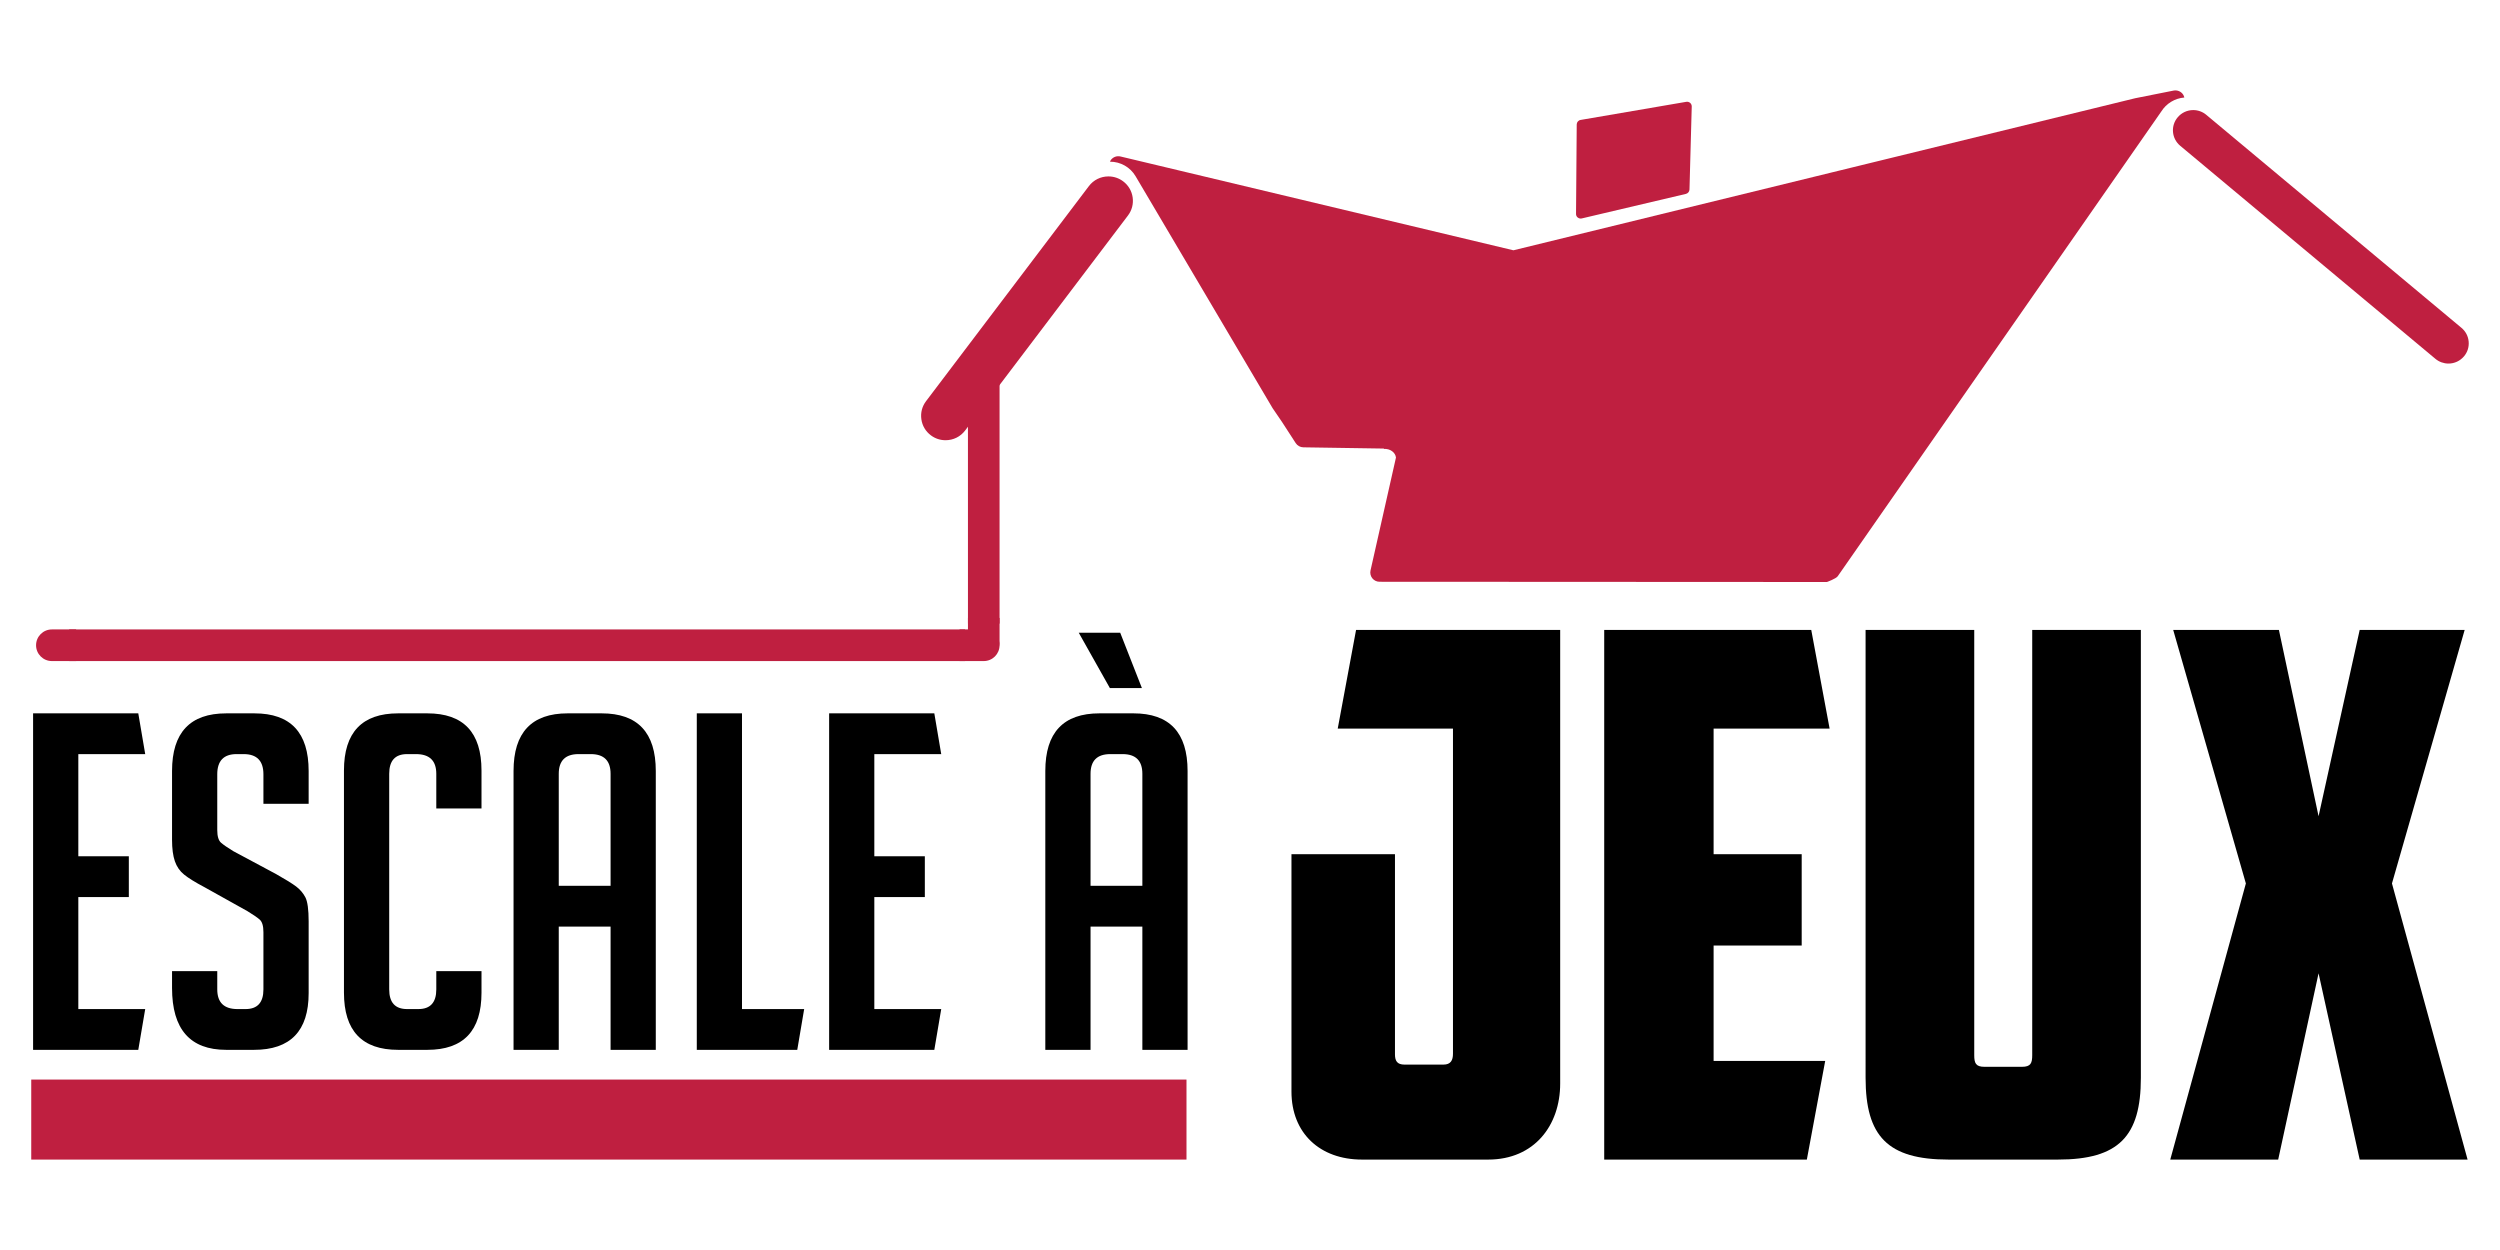 <?xml version="1.0" encoding="utf-8"?>
<!-- Generator: Adobe Illustrator 14.0.0, SVG Export Plug-In  -->
<!DOCTYPE svg PUBLIC "-//W3C//DTD SVG 1.1//EN" "http://www.w3.org/Graphics/SVG/1.1/DTD/svg11.dtd">
<svg version="1.1"
	 xmlns="http://www.w3.org/2000/svg" xmlns:xlink="http://www.w3.org/1999/xlink" xmlns:a="http://ns.adobe.com/AdobeSVGViewerExtensions/3.0/"
	 x="0px" y="0px" width="2000px" height="1000px" viewBox="0 0 2000 1000" enable-background="new 0 0 2000 1000"
	 xml:space="preserve">
<defs>
</defs>
<rect fill="none" width="2000" height="999.996"/>
<path fill="#BF1F40" d="M1352.113,82.307c-0.826-0.717-1.971-1.037-3.072-0.854l-84.551,14.493
	c-1.805,0.286-3.086,1.826-3.113,3.621l-0.553,71.551c-0.027,1.141,0.482,2.227,1.379,2.915c0.646,0.521,1.42,0.81,2.232,0.827
	c0.289,0,0.633-0.018,0.924-0.104l83.363-19.641c1.627-0.393,2.826-1.857,2.867-3.524l1.805-66.37
	C1353.422,84.125,1352.98,83.051,1352.113,82.307"/>
<path fill="#BF1F40" d="M906.131,157.934c-0.73-5.158-3.432-9.736-7.621-12.878c-3.417-2.563-7.476-3.924-11.755-3.924
	c-6.201,0-11.92,2.831-15.654,7.772L740.849,320.918c-3.177,4.168-4.5,9.302-3.763,14.476c0.71,5.168,3.418,9.743,7.614,12.871
	c3.41,2.57,7.462,3.914,11.754,3.914c6.181,0,11.913-2.825,15.62-7.745l130.294-172.018
	C905.524,168.262,906.86,163.125,906.131,157.934"/>
<path fill="#BF1F40" d="M1969.201,262.296l-204.199-170.45c-2.895-2.449-6.629-3.786-10.404-3.786c-4.822,0-9.33,2.102-12.43,5.768
	c-2.811,3.308-4.135,7.5-3.762,11.803c0.385,4.286,2.439,8.206,5.732,10.959l204.211,170.484c2.922,2.436,6.615,3.779,10.434,3.779
	c4.795,0,9.314-2.112,12.416-5.785c2.797-3.3,4.119-7.485,3.734-11.785C1974.561,268.979,1972.535,265.083,1969.201,262.296"/>
<path fill-rule="evenodd" clip-rule="evenodd" fill="#BF1F40" d="M1746.494,75.637c-1.652-2.498-4.643-3.752-7.633-3.17
	l-30.717,6.119l-497.412,121.646l-314.345-75.052c-2.99-0.706-6.077,0.472-7.834,2.994c-0.241,0.364-0.379,0.782-0.572,1.178
	c8.393-0.038,16.206,4.39,20.464,11.593l109.638,185.588l7.523,11.024l10.956,16.915c1.336,2.074,3.638,3.355,6.104,3.384
	l64.437,0.992v0.289c4.975-0.317,9.15,2.729,9.674,6.883l-20.367,90.366c-0.496,2.197,0.057,4.506,1.447,6.256
	c1.406,1.764,3.527,2.77,5.787,2.77h0.016l357.896,0.186c0,0,7.264-2.617,8.641-4.623l258.797-371.723
	c4.078-6.525,10.887-10.604,18.479-11.245C1747.268,77.177,1746.977,76.385,1746.494,75.637"/>
<path fill="#BF1F40" d="M41.514,503.543c-6.98,0-12.658,5.67-12.658,12.664c0,7.008,5.678,12.65,12.658,12.65h19.367v-25.314H41.514
	z"/>
<path fill="#BF1F40" d="M786.999,503.543h-19.341v25.314h19.341c6.986,0,12.65-5.643,12.65-12.65
	C799.649,509.213,793.985,503.543,786.999,503.543"/>
<rect x="55.328" y="503.543" fill="#BF1F40" width="716.719" height="25.314"/>
<path fill="#BF1F40" d="M774.362,513.713c0,6.986,5.636,12.65,12.637,12.65c6.986,0,12.65-5.664,12.65-12.65v-19.348h-25.287
	V513.713z"/>
<path fill="#BF1F40" d="M774.349,282.312v19.348h25.301v-19.348c0-6.99-5.664-12.653-12.65-12.653
	C779.998,269.658,774.349,275.321,774.349,282.312"/>
<polygon fill="#BF1F40" points="799.649,297.264 799.649,498.891 774.362,498.891 774.349,297.264 "/>
<polygon points="26.472,839.875 26.472,570.68 110.628,570.68 116.168,603.285 62.659,603.285 62.659,685.037 103.063,685.037 
	103.063,717.643 62.659,717.643 62.659,807.25 116.168,807.25 110.628,839.875 "/>
<path d="M210.736,643.043v-23.621c0-10.742-5.271-16.137-15.82-16.137h-5.643c-10.314,0-15.469,5.395-15.469,16.137v44.621
	c0,4.988,1.013,8.365,3.011,10.115c2.026,1.75,5.292,4.002,9.798,6.752l34.3,18.369c7.545,4.244,12.864,7.564,16.013,9.924
	c3.142,2.383,5.595,5.262,7.358,8.633c1.751,3.367,2.633,9.816,2.633,19.305v57.375c0,30.234-14.58,45.352-43.712,45.352h-22.234
	c-28.904,0-43.34-16.48-43.34-49.484v-13.492h36.174v14.621c0,10.5,5.409,15.738,16.206,15.738h6.407
	c9.543,0,14.318-5.238,14.318-15.738v-45.75c0-5.004-0.999-8.365-3.011-10.129c-2.006-1.736-5.265-3.982-9.798-6.727l-34.293-19.133
	c-7.531-3.988-12.988-7.373-16.378-10.137c-3.404-2.727-5.856-6.311-7.373-10.672c-1.502-4.389-2.253-10.053-2.253-17.053v-55.123
	c0-30.742,14.436-46.109,43.34-46.109h22.62c28.884,0,43.326,15.367,43.326,46.109v26.254H210.736z"/>
<path d="M385.203,776.891v17.254c0,30.496-14.435,45.73-43.34,45.73h-23.357c-28.884,0-43.339-15.234-43.339-45.73V616.418
	c0-30.482,14.455-45.738,43.339-45.738h23.357c28.905,0,43.34,15.256,43.34,45.738v30.371h-36.167v-27.738
	c0-10.502-5.401-15.766-16.219-15.766h-7.152c-9.557,0-14.297,5.264-14.297,15.766v172.461c0,10.5,4.74,15.738,14.297,15.738h9.061
	c9.522,0,14.311-5.238,14.311-15.738v-14.621H385.203z"/>
<path d="M447.009,839.875h-36.174V616.789c0-30.742,14.441-46.109,43.339-46.109h27.134c28.884,0,43.326,15.367,43.326,46.109
	v223.086h-36.167V741.27h-41.458V839.875z M488.467,708.65v-89.6c0-10.502-5.285-15.766-15.827-15.766h-9.798
	c-10.556,0-15.833,5.264-15.833,15.766v89.6H488.467z"/>
<polygon points="637.812,839.875 557.431,839.875 557.431,570.68 593.598,570.68 593.598,807.25 643.338,807.25 "/>
<polygon points="663.306,839.875 663.306,570.68 747.456,570.68 752.981,603.285 699.459,603.285 699.459,685.037 739.87,685.037 
	739.87,717.643 699.459,717.643 699.459,807.25 752.981,807.25 747.456,839.875 "/>
<path d="M872.438,839.875H836.25V616.789c0-30.742,14.441-46.109,43.347-46.109h27.133c28.877,0,43.333,15.367,43.333,46.109
	v223.086h-36.174V741.27h-41.451V839.875z M862.998,506.188h33.169l17.35,44.25h-25.624L862.998,506.188z M913.889,708.65v-89.6
	c0-10.502-5.284-15.766-15.834-15.766h-9.79c-10.563,0-15.827,5.264-15.827,15.766v89.6H913.889z"/>
<path d="M1033.172,683.377h82.807v160.115c0,5.277,1.777,8.186,7.635,8.186h31.131c5.883,0,7.633-3.486,7.633-8.764V582.855h-92.191
	l14.664-78.898h163.297v362.92c0,33.307-20.574,60.787-57.574,60.787h-101.01c-33.487,0-56.391-21.043-56.391-54.365V683.377z"/>
<polygon points="1283.369,503.969 1449.004,503.969 1463.68,582.855 1370.883,582.855 1370.883,683.377 1441.355,683.377 
	1441.355,756.426 1370.883,756.426 1370.883,848.77 1460.152,848.77 1445.475,927.664 1283.369,927.664 "/>
<path d="M1558.834,927.664c-48.756,0-66.367-18.701-66.367-65.457V503.969h86.928v340.109c0,6.428,1.17,9.371,8.213,9.371h29.943
	c7.07,0,8.229-2.943,8.229-9.371V503.969h86.912v358.238c0,46.756-17.598,65.457-66.352,65.457H1558.834z"/>
<polygon points="1913.568,706.756 1974.064,927.664 1887.744,927.664 1854.85,778.641 1822.549,927.664 1736.215,927.664 
	1796.697,706.756 1738.57,503.969 1823.127,503.969 1854.85,652.992 1887.744,503.969 1971.723,503.969 "/>
<rect x="24.997" y="863.652" fill-rule="evenodd" clip-rule="evenodd" fill="#BF1F40" width="924.197" height="64.012"/>
</svg>
